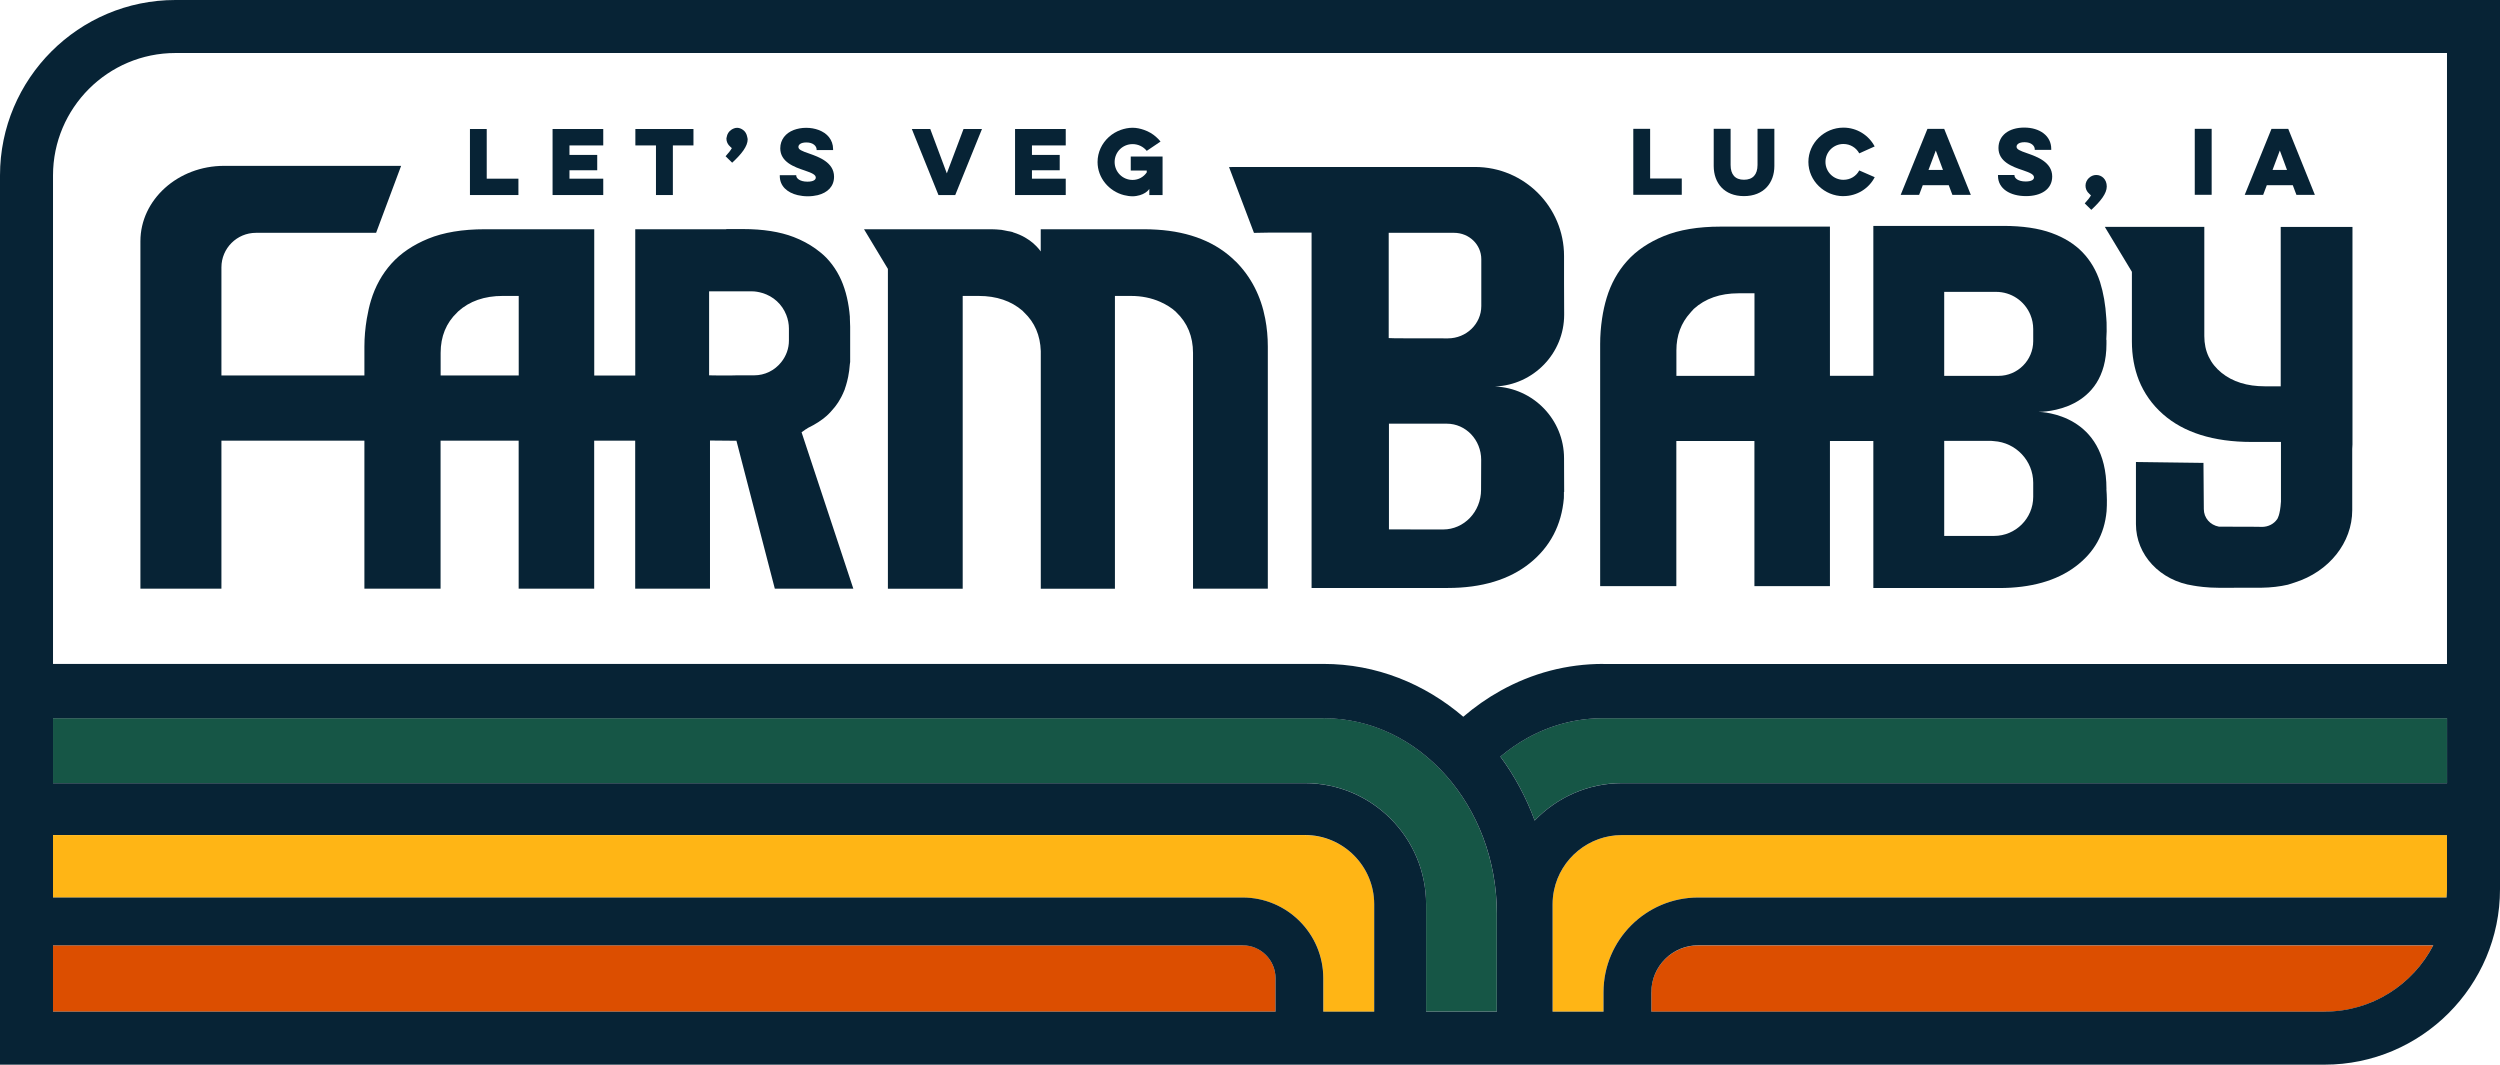 <svg viewBox="0 0 418.77 178.34" xmlns="http://www.w3.org/2000/svg" data-name="Layer 2" id="Layer_2">
  <defs>
    <style>
      .cls-1 {
        fill: #072335;
      }

      .cls-1, .cls-2, .cls-3, .cls-4 {
        stroke-width: 0px;
      }

      .cls-2 {
        fill: #165646;
      }

      .cls-3 {
        fill: #dc4e00;
      }

      .cls-4 {
        fill: #ffb515;
      }
    </style>
  </defs>
  <g data-name="Layer 1" id="Layer_1-2">
    <g>
      <g>
        <path d="M276.61,166.21v3.26h112.77c7.92,0,14.8-4.52,18.21-11.11h-123.13c-4.33,0-7.86,3.52-7.86,7.86Z" class="cls-3"></path>
        <path d="M218.59,139.88H8.88v10.47h199.28c7.45,0,13.51,6.06,13.51,13.51v5.61h8.53v-17.98c0-6.4-5.2-11.6-11.6-11.6Z" class="cls-4"></path>
        <path d="M221.7,120.3H8.88v10.88h209.71c11.19,0,20.29,9.1,20.29,20.29v17.98h11.85v-16.41c0-18.06-13.02-32.75-29.03-32.75Z" class="cls-2"></path>
        <path d="M208.16,158.35H8.88v11.11h204.78v-5.61c0-3.04-2.47-5.51-5.5-5.51Z" class="cls-3"></path>
        <path d="M260.31,149.14c-.16.76-.24,1.55-.24,2.34v17.98h8.53v-3.26c0-8.74,7.11-15.86,15.86-15.86h125.36c.03-.46.07-.92.07-1.39v-9.07h-138.21c-5.49,0-10.27,3.89-11.37,9.26Z" class="cls-4"></path>
        <path d="M255.75,123.66h0c-1.56.87-3.04,1.9-4.43,3.07,2.37,3.21,4.32,6.82,5.75,10.71,3.73-3.87,8.95-6.26,14.61-6.26h138.21v-10.88h-141.33c-4.5,0-8.81,1.13-12.82,3.36Z" class="cls-2"></path>
      </g>
      <g>
        <path d="M418.77,0H29.39C13.18,0,0,13.18,0,29.39v148.95h389.38c16.2,0,29.39-13.18,29.39-29.39V0ZM213.66,169.46H8.88v-11.11h199.28c3.03,0,5.5,2.47,5.5,5.51v5.61ZM230.19,169.46h-8.53v-5.61c0-7.45-6.06-13.51-13.51-13.51H8.88v-10.47h209.71c6.4,0,11.6,5.21,11.6,11.6v17.98ZM250.73,169.46h-11.85v-17.98c0-11.19-9.1-20.29-20.29-20.29H8.88v-10.88h212.83c16.01,0,29.03,14.69,29.03,32.75v16.41ZM389.38,169.46h-112.77v-3.26c0-4.33,3.52-7.86,7.86-7.86h123.13c-3.41,6.59-10.29,11.11-18.21,11.11ZM409.89,148.95c0,.47-.04.93-.07,1.39h-125.36c-8.74,0-15.86,7.11-15.86,15.86v3.26h-8.53v-17.98c0-.79.08-1.58.24-2.34,1.1-5.37,5.88-9.26,11.37-9.26h138.21v9.07ZM409.89,131.19h-138.21c-5.66,0-10.88,2.38-14.61,6.26-1.43-3.89-3.38-7.5-5.75-10.71,1.4-1.17,2.88-2.2,4.43-3.07h0c4-2.23,8.32-3.36,12.82-3.36h141.33v10.88ZM268.56,111.21c-6.07,0-11.87,1.52-17.24,4.51h0c-2.19,1.22-4.27,2.68-6.21,4.34-6.47-5.54-14.59-8.85-23.4-8.85H8.88V29.39c0-11.31,9.2-20.51,20.51-20.51h380.5v102.34h-141.33Z" class="cls-1"></path>
        <path d="M382.02,64.71h-2.65c-2.95,0-5.38-.76-7.23-2.25-1.93-1.56-2.9-3.63-2.9-6.16v-18.3h-16.67l4.54,7.53v11.67c0,2.36.4,4.55,1.18,6.52.87,2.16,2.21,4.06,4.01,5.65,3.49,3.09,8.48,4.66,14.86,4.66h4.92v9.99c-.14,2.31-.62,2.92-.62,2.92-.56.83-1.5,1.32-2.59,1.32l-.78-.02-6.4-.02c-1.49-.27-2.53-1.48-2.53-2.94l-.06-7.74-11.31-.15v10.41c0,5.15,4.04,9.48,9.64,10.3.61.11,2.25.36,4.26.36h.4s6.71-.01,6.71-.01c1.63-.02,3.12-.2,4.45-.51l1.12-.36c5.77-1.82,9.65-6.69,9.65-12.12v-10.25l.04-.76v-36.44h-12.02v26.71Z" class="cls-1"></path>
        <path d="M135.01,71.9l.35-.23c1.24-.6,2.29-1.28,3.11-2.01.22-.19.41-.4.68-.68.22-.24.43-.49.64-.74l.15-.19c.17-.22.32-.44.47-.66.09-.14.18-.29.3-.51.09-.15.18-.3.25-.45.18-.35.34-.7.48-1.07h.02s.05-.19.05-.19c.15-.42.28-.85.39-1.29.06-.24.12-.48.17-.74.14-.68.23-1.4.29-2.17l.05-.34v-5.89c0-.49-.02-.97-.05-1.46v-.22c-.09-1.11-.25-2.19-.49-3.22-.12-.52-.26-1.03-.43-1.54-.63-1.95-1.64-3.68-3.02-5.12-.28-.29-.58-.56-.88-.81-.3-.24-.6-.48-.92-.71-1.11-.79-2.35-1.45-3.68-1.96-2.29-.88-5.13-1.33-8.47-1.33h-2.81v.03h-15.25v24.5h-6.87v-24.5h-18.33c-3.73,0-6.92.53-9.48,1.58-2.54,1.04-4.61,2.44-6.17,4.18-1.56,1.74-2.71,3.82-3.42,6.17-.28.91-.5,1.92-.7,3.07-.26,1.56-.4,3.13-.4,4.67v4.82h-23.95v-12.89c0-.05.01-.09,0-.15v-5.07c0-3.19,2.59-5.78,5.78-5.78h20.13l4.19-11.22h-29.65c-7.73,0-14.02,5.67-14.02,12.63v58.2h13.57v-24.8h23.95v24.8h12.76v-24.8h13.08v24.8h12.65v-24.8h6.87v24.8h12.53v-24.82l4.43.04,6.43,24.78h13.15l-8.67-26.2.73-.52ZM86.89,62.89h-13.08v-3.78c0-2.75.93-5.03,2.77-6.77l.15-.16c1.9-1.73,4.42-2.61,7.47-2.61h2.69v13.33ZM132.15,57.05c0,1.31-.44,2.55-1.28,3.61-1.12,1.41-2.77,2.21-4.54,2.21h-2.88c-.28.01-.56.02-.87.02h-2.45s-1.35-.02-1.35-.02v-14.07h7.14c.57,0,1.14.09,1.78.28,1.85.55,3.31,1.89,4.01,3.68.29.74.44,1.51.44,2.27v2.02Z" class="cls-1"></path>
        <path d="M206.97,43.79c-3.19-3.19-7.63-4.98-13.19-5.32-.67-.04-1.34-.07-2.04-.07h-17.41v3.72s-.38-.6-1.2-1.32c-.02-.02-.04-.04-.06-.06h0c-.74-.63-1.82-1.34-3.34-1.81,0,0,0,0,0,0,0,0,0,0,0,0-.05-.02-.09-.05-.15-.07-.25-.08-.51-.1-.76-.15,0,0,0,0,0,0-.18-.04-.36-.07-.54-.11-.09-.02-.18-.04-.27-.05-.09-.01-.18-.04-.26-.05-.64-.06-1.18-.1-1.61-.1h-21.41l4,6.64v53.58h12.53v-49.05h2.69c2.97,0,5.43.84,7.33,2.48.09.08.17.16.27.28,1.77,1.67,2.7,3.84,2.79,6.47v39.82h12.42v-49.05h2.69c1.77,0,3.41.33,4.9.99,1.03.46,1.87.99,2.57,1.62l.14.15c1.84,1.75,2.78,4.04,2.78,6.78v39.5h12.53v-40.55c0-1.57-.14-3.13-.43-4.65-.72-3.82-2.39-7.06-4.97-9.64Z" class="cls-1"></path>
        <path d="M250.44,64.74c6.43-.26,11.57-5.54,11.57-12.03l-.02-5.45h0s0-4.38,0-4.38c0-8.23-6.67-14.91-14.91-14.91h-27.37s-13.84.01-13.84.01l4.18,11.03,2.71-.05h6.94v59.53h22.8c5.71,0,10.35-1.4,13.78-4.17,3.39-2.73,5.3-6.39,5.68-10.87.02-.36,0-.69.01-1.04h.04s-.02-5.64-.02-5.64c0-6.49-5.14-11.77-11.57-12.03ZM248.09,82.05c-.01,3.67-2.85,6.64-6.35,6.64-4.06,0-8.64-.01-9.08-.01h0s0,0,0,0v-15.02h0v-2.69h9.69c3.19,0,5.77,2.72,5.76,6.06l-.02,5.02ZM248.13,51.26c0,2.99-2.5,5.41-5.59,5.42-4.44,0-9.92,0-9.92-.05h0v-17.63h10.95c2.52,0,4.56,1.97,4.56,4.41v7.85ZM248.61,64.72h-.02.03s0,0,0,0Z" class="cls-1"></path>
        <path d="M352.85,81.91c0-12.49-10.65-12.9-11.41-12.92.76,0,11.41-.08,11.41-11.39v-.7l-.03.02c.06-.93.09-1.9.05-2.89,0-.16-.05-.76-.05-.77-.13-2.21-.48-4.23-1.04-6-.63-1.95-1.62-3.63-2.94-5-1.32-1.37-3.06-2.46-5.18-3.23-2.16-.79-4.88-1.19-8.09-1.19h-21.77v25.11h-7.27v-24.99h-18.33c-3.73,0-6.92.53-9.48,1.58-2.54,1.04-4.62,2.44-6.17,4.18-1.56,1.74-2.71,3.82-3.42,6.17-.33,1.09-.59,2.25-.77,3.48-.21,1.41-.32,2.85-.32,4.26v40.55h12.76v-24.31h13.08v24.31h12.65v-24.31h7.27v24.63h21.08c5.3,0,9.6-1.21,12.78-3.6,3.15-2.36,4.85-5.4,5.21-9.26.09-1.31.06-2.54-.03-3.73h0ZM293.89,62.96h-13.08v-4.28c0-2.48.79-4.59,2.33-6.28l.15-.18c.14-.17.28-.33.44-.48,1.9-1.73,4.42-2.61,7.47-2.61h2.69v13.82ZM340.58,83.22c0,3.61-2.94,6.55-6.55,6.55h-8.36v-15.92h7.89c.12,0,.24.01.44.04,3.69.23,6.58,3.3,6.58,6.98v2.35ZM340.58,57.14c0,3.21-2.61,5.82-5.82,5.82h-9.09v-14.07h8.69c2.53,0,4.78,1.51,5.75,3.85.31.76.47,1.56.47,2.38v2.02Z" class="cls-1"></path>
        <rect height="11.05" width="2.83" y="21.58" x="367.64" class="cls-1"></rect>
        <path d="M350.26,32.71c-.17.33-.62.91-1.05,1.36l1.1,1.08c1.59-1.47,2.59-2.76,2.59-3.91,0-1.21-.84-1.93-1.77-1.93s-1.79.81-1.79,1.79.75,1.45.91,1.62Z" class="cls-1"></path>
        <path d="M322.08,31.02h4.35l.61,1.62h3.09l-4.46-11.05h-2.81l-4.48,11.05h3.09l.61-1.62ZM324.26,25.21l1.2,3.25h-2.42l1.22-3.25Z" class="cls-1"></path>
        <path d="M339.37,32.85c2.52,0,4.39-1.13,4.39-3.29,0-2.42-2.61-3.33-4.14-3.87-1.32-.45-1.83-.68-1.83-1.12,0-.37.38-.75,1.35-.75,1.15,0,1.7.64,1.7,1.18v.1h2.76v-.16c0-2.2-1.94-3.57-4.52-3.57s-4.32,1.32-4.32,3.43c0,2.28,2.31,3.13,4.07,3.71,1.33.45,1.88.74,1.88,1.21,0,.33-.34.68-1.4.68-1.29,0-1.87-.58-1.87-1.01v-.07h-2.76v.13c0,2.17,2.04,3.4,4.69,3.4Z" class="cls-1"></path>
        <polygon points="281.71 29.9 276.41 29.9 276.41 21.58 273.59 21.58 273.59 32.63 281.71 32.63 281.71 29.9" class="cls-1"></polygon>
        <path d="M308.79,32.85c2.28,0,4.28-1.29,5.24-3.17l-2.59-1.13c-.5.94-1.47,1.57-2.65,1.57-1.66,0-3.01-1.33-3.01-3s1.35-3,3.01-3c1.16,0,2.15.64,2.65,1.57l2.58-1.16c-.98-1.86-2.95-3.15-5.23-3.15-3.19,0-5.87,2.58-5.87,5.74s2.68,5.74,5.87,5.74Z" class="cls-1"></path>
        <path d="M292.13,32.85c3.3,0,5.09-2.2,5.09-5.05v-6.22h-2.82v6.05c0,1.6-.78,2.48-2.27,2.48s-2.24-.88-2.24-2.48v-6.05h-2.83v6.22c0,2.85,1.76,5.05,5.07,5.05Z" class="cls-1"></path>
        <path d="M379.71,31.02h4.35l.61,1.62h3.09l-4.46-11.05h-2.81l-4.48,11.05h3.09l.61-1.62ZM381.89,25.21l1.2,3.25h-2.42l1.22-3.25Z" class="cls-1"></path>
        <polygon points="86.84 29.93 81.53 29.93 81.53 22.96 81.53 21.76 81.53 21.61 78.72 21.61 78.72 21.76 78.72 22.96 78.72 32.67 86.84 32.67 86.84 29.93" class="cls-1"></polygon>
        <polygon points="101.05 29.93 95.39 29.93 95.39 28.52 100.04 28.52 100.04 25.95 95.39 25.95 95.39 24.36 101.05 24.36 101.05 22.96 101.05 21.76 101.05 21.61 92.56 21.61 92.56 21.76 92.56 22.96 92.56 32.67 101.05 32.67 101.05 29.93" class="cls-1"></polygon>
        <path d="M188.3,32.69c.46.11.93.19,1.43.19.42,0,.83-.08,1.22-.19.66-.2,1.23-.54,1.57-1.05v1.03h2.22v-6.45h-5.33v2.35h2.68v.31c-.52.76-1.37,1.26-2.37,1.26-1.67,0-3.01-1.33-3.01-3s1.33-3,3.01-3c.96,0,1.81.44,2.37,1.13l2.31-1.56c-.21-.27-.46-.51-.72-.75-.58-.53-1.27-.93-2.04-1.2-.61-.21-1.24-.36-1.92-.36s-1.35.14-1.98.36c-.75.27-1.43.67-2.01,1.2-1.15,1.05-1.88,2.53-1.88,4.18,0,2.67,1.92,4.91,4.44,5.55Z" class="cls-1"></path>
        <polygon points="178.52 29.93 172.86 29.93 172.86 28.52 177.51 28.52 177.51 25.95 172.86 25.95 172.86 24.36 178.52 24.36 178.52 22.96 178.52 21.76 178.52 21.61 170.03 21.61 170.03 21.76 170.03 22.96 170.03 32.67 178.52 32.67 178.52 29.93" class="cls-1"></polygon>
        <polygon points="153.28 22.96 157.2 32.67 160.01 32.67 163.94 22.96 164.43 21.76 164.49 21.61 161.4 21.61 161.34 21.76 160.89 22.96 158.6 29.04 156.33 22.96 155.88 21.76 155.83 21.61 152.74 21.61 152.8 21.76 153.28 22.96" class="cls-1"></polygon>
        <path d="M133.63,32.69c.52.12,1.08.19,1.68.19s1.16-.07,1.67-.19c1.64-.41,2.73-1.45,2.73-3.09,0-2.42-2.61-3.33-4.14-3.87-1.32-.45-1.83-.68-1.83-1.12,0-.37.38-.75,1.35-.75,1.15,0,1.7.64,1.7,1.18v.1h2.76v-.16c0-.79-.26-1.46-.69-2.01-.42-.53-1.02-.93-1.74-1.2-.62-.23-1.32-.36-2.09-.36s-1.45.14-2.06.36c-.7.27-1.27.67-1.66,1.2-.38.52-.61,1.14-.61,1.87,0,2.28,2.31,3.13,4.07,3.71,1.33.45,1.88.74,1.88,1.2,0,.33-.34.68-1.4.68-1.29,0-1.87-.58-1.87-1.01v-.07h-2.76v.13c0,1.68,1.23,2.79,3.01,3.21Z" class="cls-1"></path>
        <polygon points="109.88 32.67 112.71 32.67 112.71 24.36 116.16 24.36 116.16 22.96 116.16 21.76 116.16 21.61 106.43 21.61 106.43 21.76 106.43 22.96 106.43 24.36 109.88 24.36 109.88 32.67" class="cls-1"></polygon>
        <path d="M122.65,27.25c1.59-1.47,2.59-2.76,2.59-3.91,0-.14-.05-.25-.07-.38-.09-.53-.34-.94-.71-1.2-.29-.21-.63-.35-.99-.35s-.71.15-1,.35c-.4.28-.67.7-.74,1.2-.01.08-.05.15-.05.24,0,.98.75,1.45.91,1.61-.17.33-.62.91-1.05,1.36l1.1,1.08Z" class="cls-1"></path>
      </g>
    </g>
  </g>
</svg>